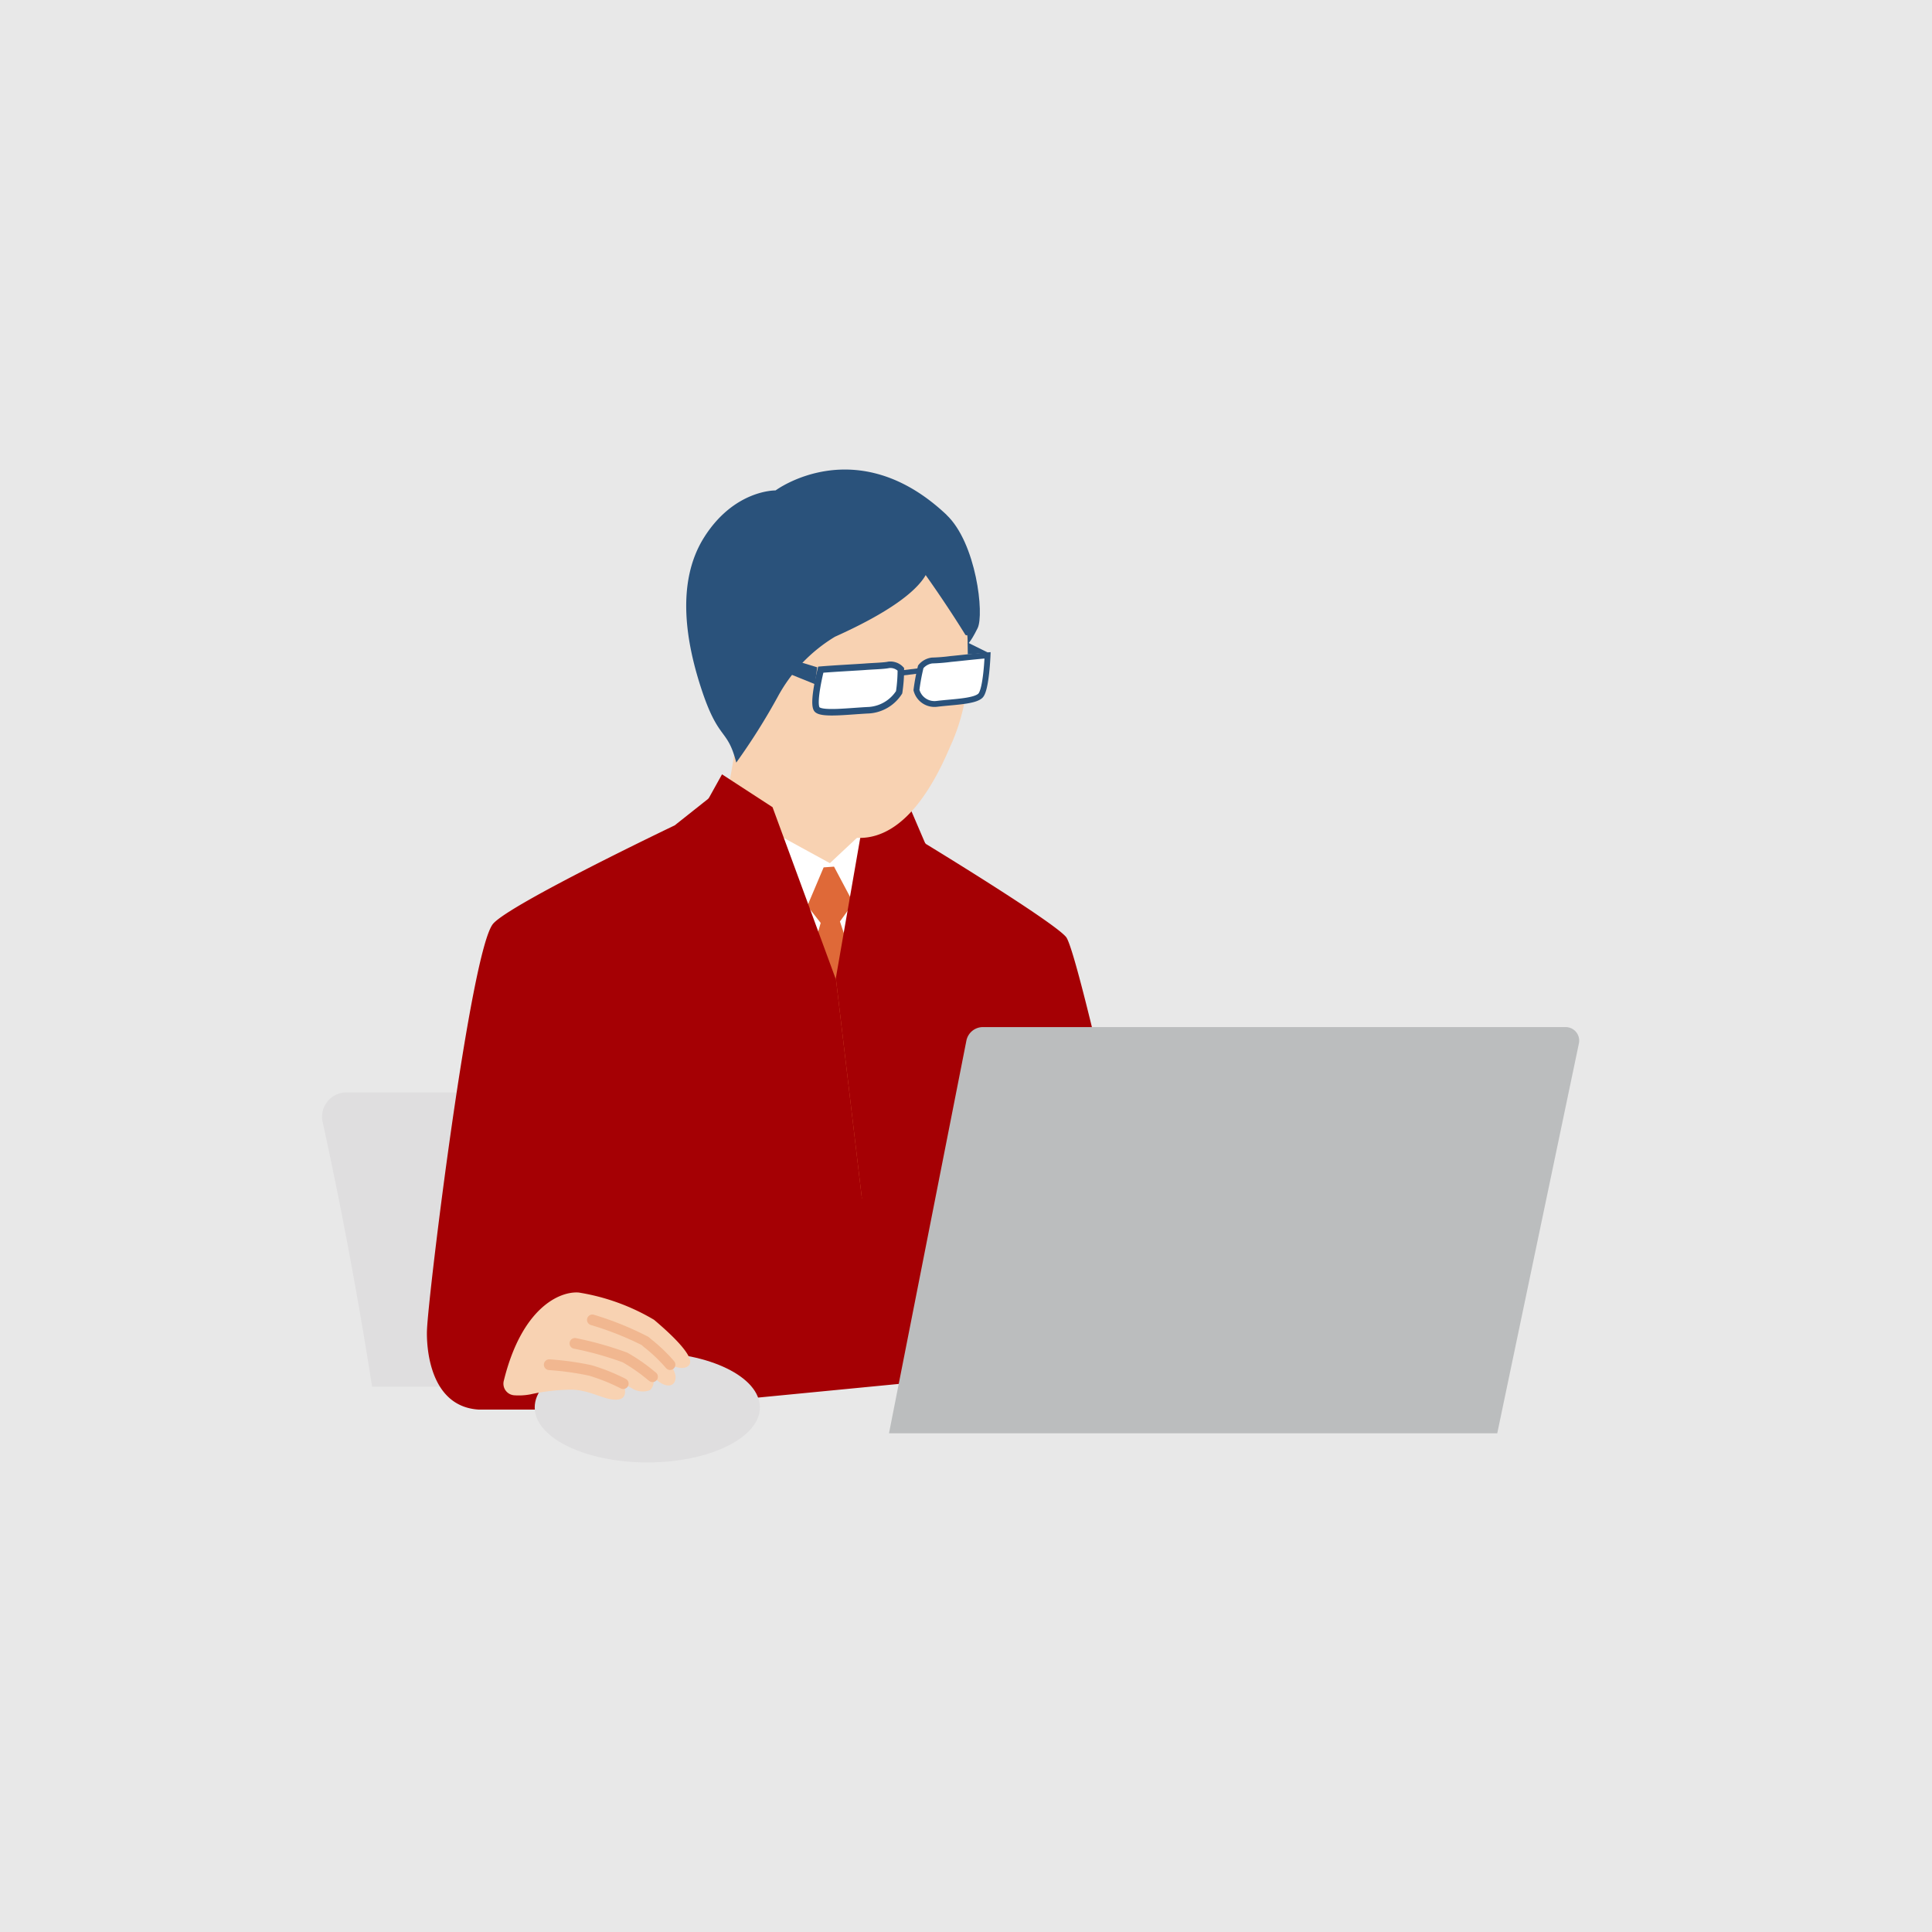 <svg xmlns="http://www.w3.org/2000/svg" xmlns:xlink="http://www.w3.org/1999/xlink" width="126" height="126" viewBox="0 0 126 126">
  <defs>
    <clipPath id="clip-path">
      <rect id="長方形_257" data-name="長方形 257" width="108" height="108" transform="translate(949 1070)" fill="#ccc"/>
    </clipPath>
  </defs>
  <g id="nikka-recruit-taime-schedule-laptop-and-workwear-person" transform="translate(-940 -1210)">
    <rect id="長方形_250" data-name="長方形 250" width="126" height="126" transform="translate(940 1210)" fill="#e8e8e8"/>
    <g id="マスクグループ_25" data-name="マスクグループ 25" transform="translate(0 149)" clip-path="url(#clip-path)">
      <g id="アートワーク_8" data-name="アートワーク 8" transform="translate(1002 1124)">
        <g id="グループ_2370" data-name="グループ 2370" transform="translate(-40.995 -32.375)">
          <g id="グループ_2369" data-name="グループ 2369">
            <path id="パス_2545" data-name="パス 2545" d="M54.69,39.216c.777-.672,1.644-4.211,1.966-7.2l.487-5.2,8.034.375-.617,6.081a21.23,21.23,0,0,0,2.308,8.483L61.342,46.04Z" transform="translate(-29.643 -14.535)" fill="#f8d2b2"/>
            <path id="パス_2546" data-name="パス 2546" d="M65.856,47.315l-3.919,3.669L54.109,46.7l-.94,4.909,6.855,23.028h7.07L68.16,51.918Z" transform="translate(-28.819 -25.315)" fill="#fff"/>
            <path id="パス_2547" data-name="パス 2547" d="M64.25,71.039l3.093-10.825-.87-1.111,1.063-2.513.677-.048,1.256,2.368-.87,1.208,3.494,10.51-.617,9.251H67.5Z" transform="translate(-34.825 -30.647)" fill="#df6938"/>
            <path id="パス_2548" data-name="パス 2548" d="M.037,90.625A1.585,1.585,0,0,1,1.587,88.7h28.5a1.981,1.981,0,0,1,1.952,1.635c.505,2.851,1.6,9.231,2.8,17.559H3.262C2.447,102.669,1.4,96.87.037,90.625Z" transform="translate(0 -48.08)" fill="#dfdedf"/>
            <path id="パス_2549" data-name="パス 2549" d="M32.095,86.267l30.229-2.934v-3.94S57.456,56.821,56.615,55.8s-9.154-6.078-9.154-6.078l-2-2.134a172.854,172.854,0,0,1-2.01,25.581A253.609,253.609,0,0,1,33.383,46.7l-2.294,1.819S20.444,53.6,19.26,54.92c-1.473,1.637-4.25,24.242-4.326,26.53,0,0-.266,4.942,3.371,5.17-.221,0,4.28,0,8.42,0C26.941,86.619,32.095,86.267,32.095,86.267Z" transform="translate(-8.093 -25.315)" fill="#a50004"/>
            <ellipse id="楕円形_6" data-name="楕円形 6" cx="7.342" cy="3.59" rx="7.342" ry="3.59" transform="translate(13.868 57.571)" fill="#dfdedf"/>
            <path id="パス_2550" data-name="パス 2550" d="M25.849,122.944c1.18-4.806,3.676-5.858,4.891-5.759a13.918,13.918,0,0,1,4.91,1.778c.708.6,2.716,2.337,2.3,2.929-.231.33-.764.23-1.262,0a1.478,1.478,0,0,1,.36.723c.048.675-.472.772-.959.468-.122-.076-.313-.223-.541-.4a.744.744,0,0,1-.165.867,1.326,1.326,0,0,1-1.216-.143c-.108-.061-.295-.16-.527-.274.193.47.2.962-.336,1.03-.831.107-1.787-.643-3.087-.643a12.876,12.876,0,0,0-2.63.305,4.05,4.05,0,0,1-1.067.06A.758.758,0,0,1,25.849,122.944Z" transform="translate(-13.999 -63.514)" fill="#f8d2b2"/>
            <path id="パス_2551" data-name="パス 2551" d="M40.655,126.544a.349.349,0,0,0,.215-.624l-.093-.073a11.817,11.817,0,0,0-1.759-1.219,22.552,22.552,0,0,0-3.351-.949.349.349,0,1,0-.146.683,21.271,21.271,0,0,1,3.187.892,11.615,11.615,0,0,1,1.638,1.143l.094.074A.347.347,0,0,0,40.655,126.544Z" transform="translate(-19.103 -67.033)" fill="#f1b790"/>
            <path id="パス_2552" data-name="パス 2552" d="M43.162,123.947a.349.349,0,0,0,.274-.564,10.714,10.714,0,0,0-1.47-1.416l-.209-.177a20.345,20.345,0,0,0-3.535-1.437.349.349,0,1,0-.219.662,20.407,20.407,0,0,1,3.3,1.3c.057.05.132.113.219.185a10.229,10.229,0,0,1,1.369,1.312A.348.348,0,0,0,43.162,123.947Z" transform="translate(-20.469 -65.225)" fill="#f1b790"/>
            <path id="パス_2553" data-name="パス 2553" d="M36.765,128.639a.349.349,0,0,0,.155-.662,13.152,13.152,0,0,0-2.215-.887,19.149,19.149,0,0,0-2.743-.384.349.349,0,0,0-.046.7,18.685,18.685,0,0,1,2.62.365,12.448,12.448,0,0,1,2.075.835A.345.345,0,0,0,36.765,128.639Z" transform="translate(-17.123 -68.678)" fill="#f1b790"/>
            <path id="パス_2554" data-name="パス 2554" d="M61.444,56.736l-4.119-11.2-3.295-2.142L51.56,47.84l11.969,26.4L61.453,56.684Z" transform="translate(-27.947 -23.519)" fill="#a50004"/>
            <path id="パス_2555" data-name="パス 2555" d="M75.032,47.746,73.163,58.493l2.075,17.552.058.127,3.954-25.864-1.534-3.578Z" transform="translate(-39.656 -25.328)" fill="#a50004"/>
            <path id="パス_2556" data-name="パス 2556" d="M120.4,105.882l5.325-25.427a.883.883,0,0,0-.865-1.064h-38a1.1,1.1,0,0,0-1.083.891l-5.046,25.6Z" transform="translate(-43.758 -43.032)" fill="#bbbdbe"/>
            <path id="パス_2557" data-name="パス 2557" d="M81.579,13.881c.281-.158.45-.25.951-1.251.447-.894-.084-5.565-2.035-7.4l-7.1-1.012,4.183,8.8Z" transform="translate(-39.779 -2.285)" fill="#2a527b"/>
            <path id="パス_2558" data-name="パス 2558" d="M61.074,21.077c.977,3.794,7.506,12.074,12.4.49a12.74,12.74,0,0,0,1.158-6.036c-.016-1.8-.016-1.044-.179-1.307-2.121-3.426-4.406-6.363-4.406-6.363L68.429,6.474a6.965,6.965,0,0,0-7.459,4.592C58.726,16.94,61.074,21.077,61.074,21.077Z" transform="translate(-32.521 -3.482)" fill="#f8d2b2"/>
            <path id="パス_2559" data-name="パス 2559" d="M67.656,5.84l1.168-2.9c-5.865-5.52-11.14-1.58-11.14-1.58S55.005,1.3,53.036,4.4c-1.889,2.973-1.186,6.957-.129,10.09,1.086,3.216,1.64,2.376,2.213,4.619a41.518,41.518,0,0,0,2.7-4.283,10.286,10.286,0,0,1,3.737-3.925C68.707,7.691,67.656,5.84,67.656,5.84Z" transform="translate(-28.108 0)" fill="#2a527b"/>
          </g>
          <path id="パス_2560" data-name="パス 2560" d="M70.612,28.105c1.073-.087,2.477-.156,2.916-.191s1.209-.054,1.512-.122a.936.936,0,0,1,.794.288,10.044,10.044,0,0,1-.112,1.5,2.53,2.53,0,0,1-1.948,1.168c-1.307.061-3.035.289-3.39-.034S70.612,28.105,70.612,28.105Z" transform="translate(-38.088 -15.057)" fill="#fff" stroke="#2a527b" stroke-miterlimit="10" stroke-width="0.424"/>
          <path id="パス_2561" data-name="パス 2561" d="M89.279,26.45c-.875.071-2.03.208-2.388.237a11.637,11.637,0,0,1-1.232.1,1.132,1.132,0,0,0-.736.411,13.2,13.2,0,0,0-.281,1.516,1.214,1.214,0,0,0,1.336.9c1.076-.131,2.463-.155,2.84-.537S89.279,26.45,89.279,26.45Z" transform="translate(-45.878 -14.336)" fill="#fff" stroke="#2a527b" stroke-miterlimit="10" stroke-width="0.382"/>
          <line id="線_109" data-name="線 109" y1="0.161" x2="1.298" transform="translate(37.747 13.111)" fill="#fff" stroke="#2a527b" stroke-miterlimit="10" stroke-width="0.341"/>
          <path id="パス_2562" data-name="パス 2562" d="M93.278,25.293l-1.351-.668.011.771Z" transform="translate(-49.827 -13.347)" fill="#2a527b"/>
          <path id="パス_2563" data-name="パス 2563" d="M65.059,26.5l-4.6-1.4v.7l4.454,1.8Z" transform="translate(-32.768 -13.605)" fill="#2a527b"/>
        </g>
      </g>
    </g>
  </g>
</svg>
